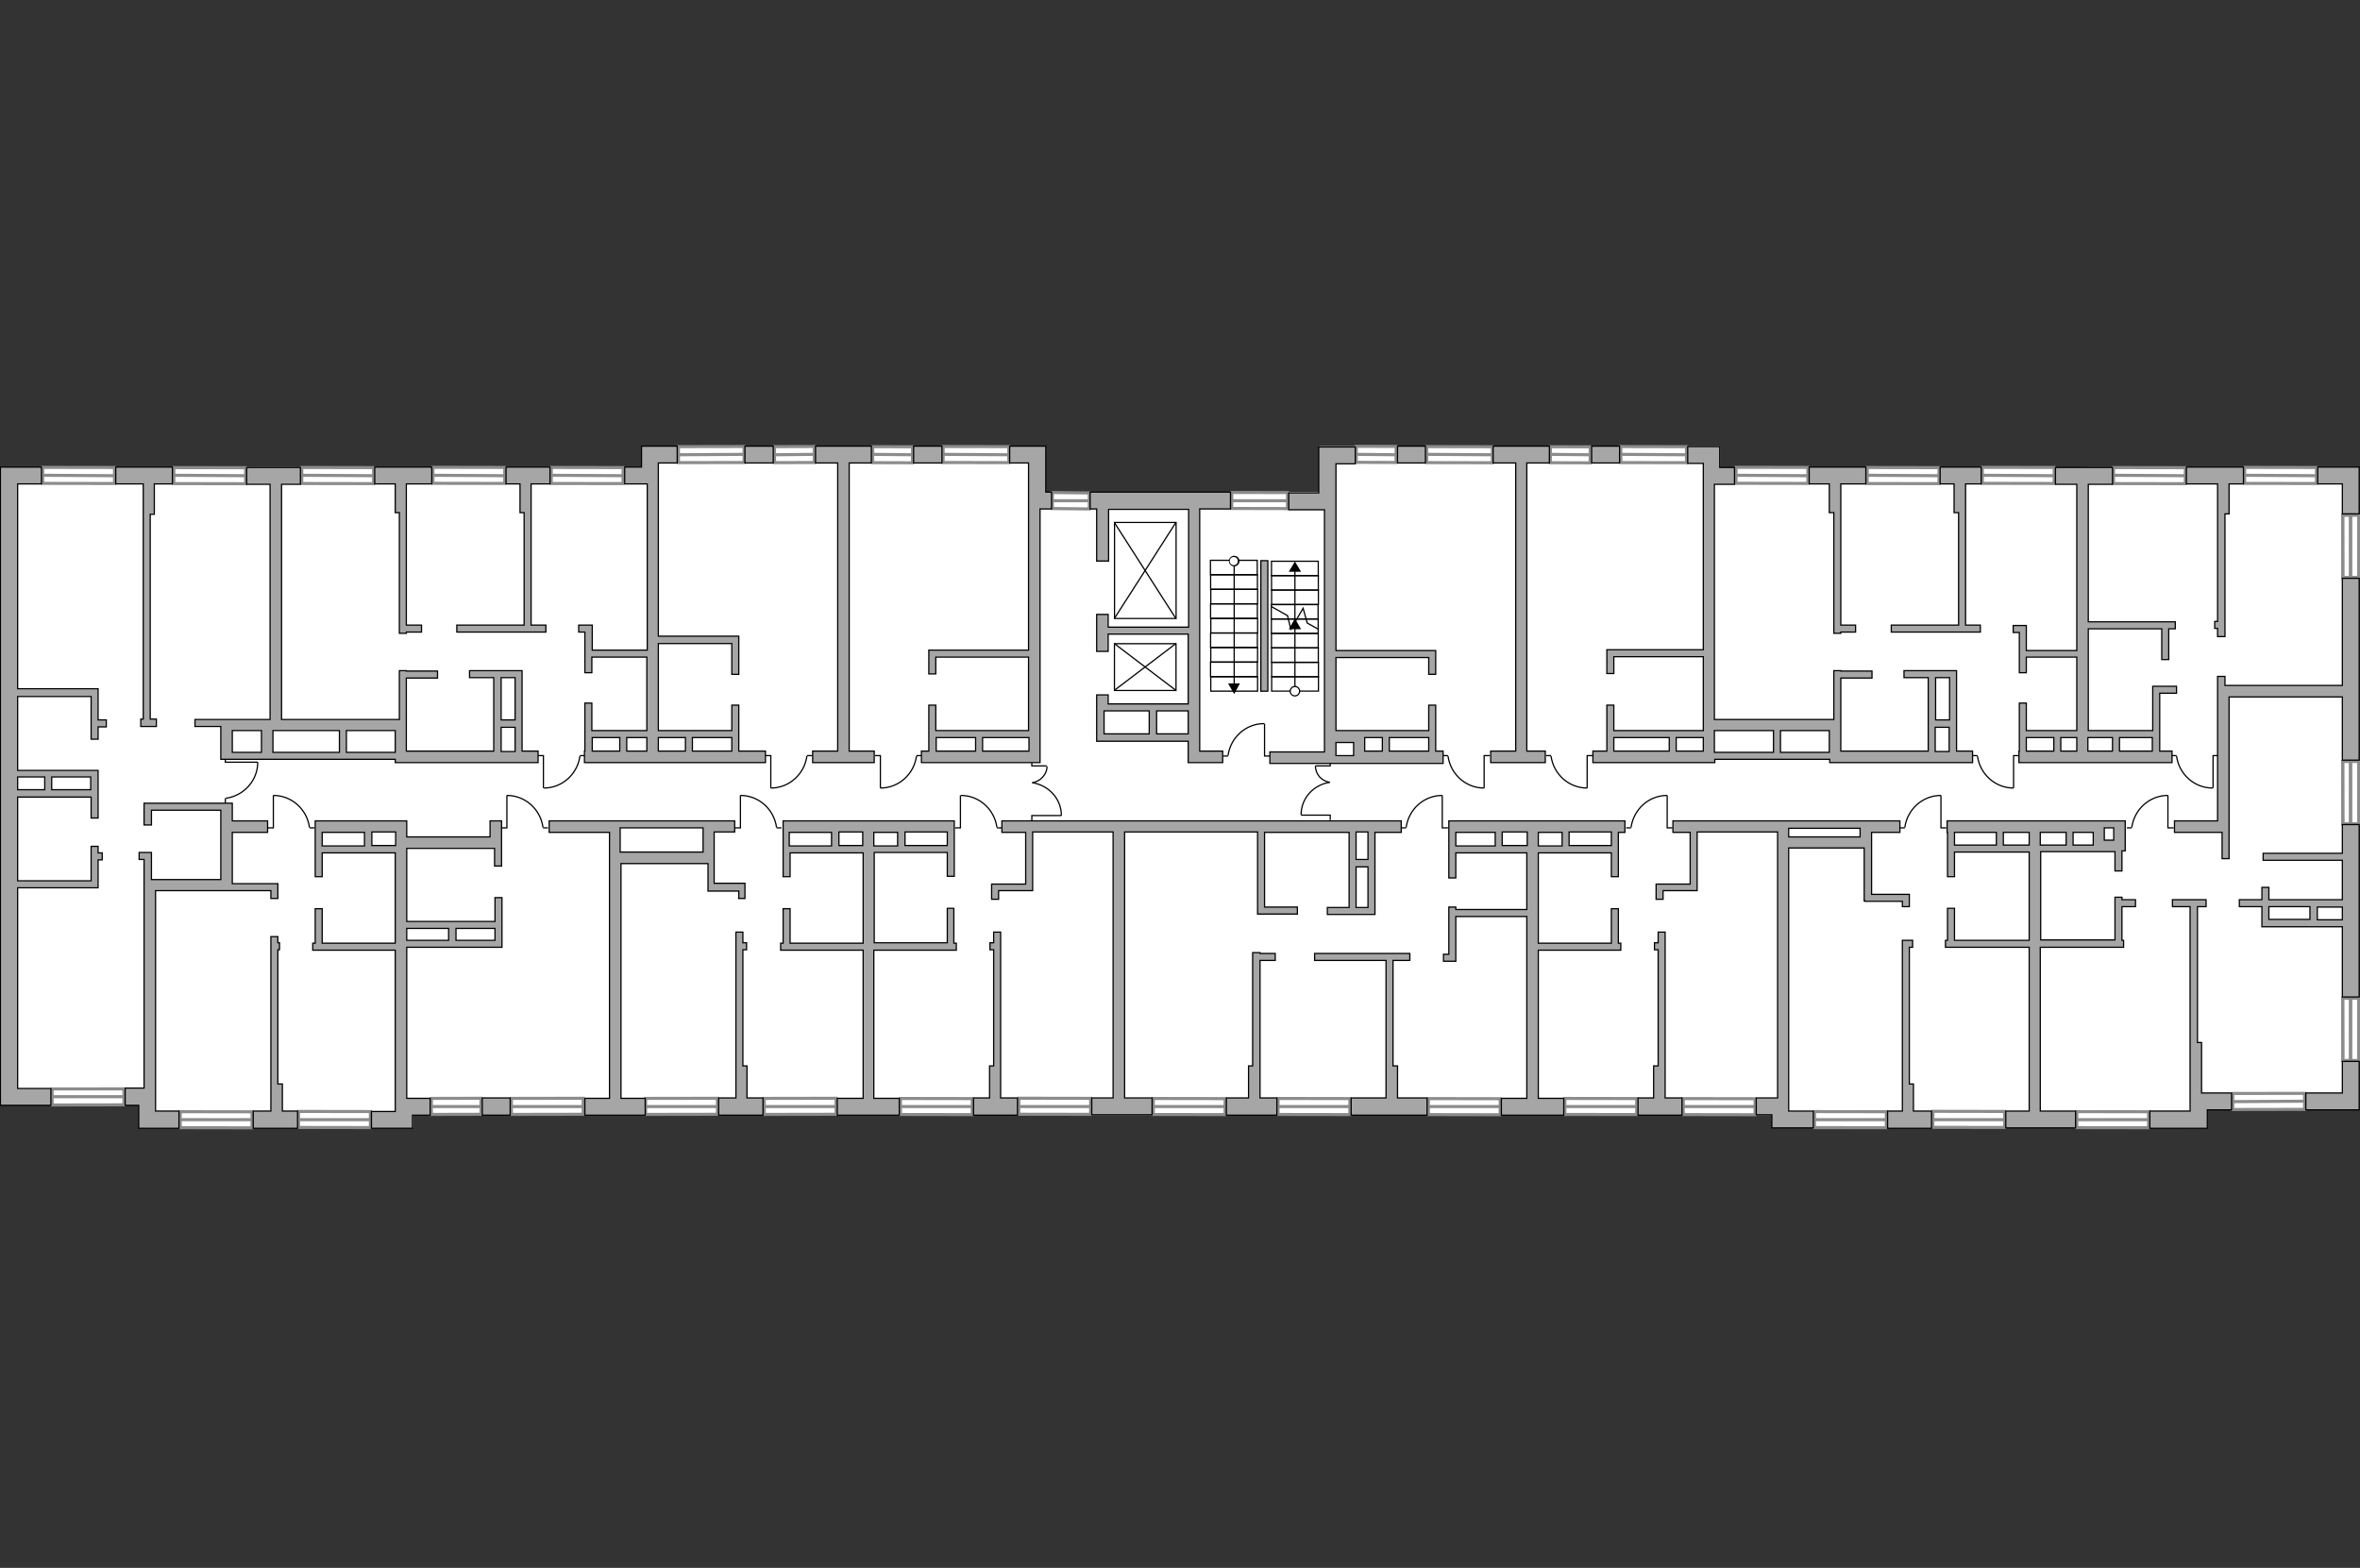 <?xml version="1.0" encoding="utf-8"?>
<!-- Generator: Adobe Illustrator 27.0.0, SVG Export Plug-In . SVG Version: 6.00 Build 0)  -->
<svg version="1.1" xmlns="http://www.w3.org/2000/svg" xmlns:xlink="http://www.w3.org/1999/xlink" x="0px" y="0px"
	 viewBox="0 0 575 382" style="enable-background:new 0 0 575 382;" xml:space="preserve">
<rect x="0" y="0" width="575" height="382" fill="#333333" stroke="none"/>
<style type="text/css">
	.st0{fill:#FFFFFF;}
	.st1{fill:none;stroke:#8C8C8C;stroke-width:0.75;stroke-miterlimit:22.926;}
	.st2{fill:none;stroke:#000000;stroke-width:0.3;stroke-miterlimit:22.926;}
	.st3{fill:#A6A6A6;stroke:#000000;stroke-width:0.3;stroke-miterlimit:22.926;}
</style>
<g id="bg_00000026843940425227651190000010421260362473657240_">
	<polygon id="bg" class="st0" points="156.2,108.7 156.2,113.8 0.1,113.8 0.1,269.3 33.8,269.3 33.8,274.9 100.6,274.9 100.6,271.7 
		431.7,271.7 431.7,274.7 537.8,274.9 537.8,270.4 574.8,270.4 574.8,113.8 419.1,113.9 419.1,108.7 321.4,108.7 321.4,119.9 
		254.8,119.9 254.8,108.7 	"/>
</g>
<g id="windows_00000017484119507834558010000006581070785793258158_">
	<g>
		
			<rect x="354.8" y="260.8" transform="matrix(1.627980e-03 -1 1 1.627980e-03 86.637 625.938)" class="st1" width="3.9" height="17.5"/>
		<line class="st1" x1="365.6" y1="269.6" x2="348" y2="269.6"/>
	</g>
	<g>
		
			<rect x="318.2" y="260.8" transform="matrix(1.627980e-03 -1 1 1.627980e-03 50.066 589.307)" class="st1" width="3.9" height="17.5"/>
		<line class="st1" x1="328.9" y1="269.6" x2="311.4" y2="269.6"/>
	</g>
	<g>
		
			<rect x="287.8" y="260.8" transform="matrix(1.627980e-03 -1 1 1.627980e-03 19.72 558.912)" class="st1" width="3.9" height="17.5"/>
		<line class="st1" x1="298.5" y1="269.6" x2="281" y2="269.6"/>
	</g>
	<g>
		
			<rect x="416.9" y="260.8" transform="matrix(1.627980e-03 -1 1 1.627980e-03 148.635 688.036)" class="st1" width="3.9" height="17.5"/>
		<line class="st1" x1="427.7" y1="269.6" x2="410.1" y2="269.6"/>
	</g>
	<g>
		
			<rect x="388.1" y="260.8" transform="matrix(1.627980e-03 -1 1 1.627980e-03 119.845 659.199)" class="st1" width="3.9" height="17.5"/>
		<line class="st1" x1="398.8" y1="269.6" x2="381.3" y2="269.6"/>
	</g>
	<g>
		
			<rect x="255.1" y="260.8" transform="matrix(1.627980e-03 -1 1 1.627980e-03 -12.991 526.147)" class="st1" width="3.9" height="17.5"/>
		<line class="st1" x1="265.8" y1="269.6" x2="248.2" y2="269.6"/>
	</g>
	<g>
		
			<rect x="226.2" y="260.8" transform="matrix(1.627980e-03 -1 1 1.627980e-03 -41.781 497.31)" class="st1" width="3.9" height="17.5"/>
		<line class="st1" x1="236.9" y1="269.6" x2="219.4" y2="269.6"/>
	</g>
	<g>
		
			<rect x="157.3" y="267.6" transform="matrix(1 -1.627980e-03 1.627980e-03 1 -0.439 0.271)" class="st1" width="17.5" height="3.9"/>
		<line class="st1" x1="157.3" y1="269.6" x2="174.9" y2="269.6"/>
	</g>
	<g>
		
			<rect x="186.2" y="267.6" transform="matrix(1 -1.627980e-03 1.627980e-03 1 -0.439 0.318)" class="st1" width="17.5" height="3.9"/>
		<line class="st1" x1="186.2" y1="269.6" x2="203.7" y2="269.6"/>
	</g>
	<g>
		
			<rect x="105.1" y="267.6" transform="matrix(1 -2.363729e-03 2.363729e-03 1 -0.637 0.264)" class="st1" width="12.1" height="3.9"/>
		<line class="st1" x1="105.1" y1="269.6" x2="117.2" y2="269.6"/>
	</g>
	<g>
		
			<rect x="124.6" y="267.6" transform="matrix(1 -1.627980e-03 1.627980e-03 1 -0.439 0.217)" class="st1" width="17.5" height="3.9"/>
		<line class="st1" x1="124.6" y1="269.6" x2="142.1" y2="269.6"/>
	</g>
	<g>
		
			<rect x="12.7" y="265.3" transform="matrix(1 -1.627980e-03 1.627980e-03 1 -0.435 3.526648e-02)" class="st1" width="17.5" height="3.9"/>
		<line class="st1" x1="12.7" y1="267.2" x2="30.2" y2="267.2"/>
	</g>
	<g>
		
			<rect x="429.8" y="107.1" transform="matrix(1.627980e-03 -1 1 1.627980e-03 315.173 547.378)" class="st1" width="3.9" height="17.5"/>
		<line class="st1" x1="440.5" y1="115.9" x2="423" y2="115.8"/>
	</g>
	<g>
		
			<rect x="553.7" y="107.1" transform="matrix(1.627980e-03 -1 1 1.627980e-03 438.892 671.299)" class="st1" width="3.9" height="17.5"/>
		<line class="st1" x1="564.4" y1="115.9" x2="546.9" y2="115.8"/>
	</g>
	<g>
		
			<rect x="521.7" y="107.1" transform="matrix(1.627980e-03 -1 1 1.627980e-03 406.99 639.344)" class="st1" width="3.9" height="17.5"/>
		<line class="st1" x1="532.5" y1="115.9" x2="514.9" y2="115.8"/>
	</g>
	<g>
		
			<rect x="489.8" y="107.1" transform="matrix(1.627980e-03 -1 1 1.627980e-03 375.087 607.39)" class="st1" width="3.9" height="17.5"/>
		<line class="st1" x1="500.5" y1="115.9" x2="483" y2="115.8"/>
	</g>
	<g>
		
			<rect x="461.7" y="107.1" transform="matrix(1.627980e-03 -1 1 1.627980e-03 347.075 579.332)" class="st1" width="3.9" height="17.5"/>
		<line class="st1" x1="472.4" y1="115.9" x2="454.9" y2="115.8"/>
	</g>
	<g>
		
			<rect x="333.4" y="105.9" transform="matrix(2.931531e-03 -1 1 2.931531e-03 223.566 445.736)" class="st1" width="3.9" height="9.7"/>
		<line class="st1" x1="330.4" y1="110.7" x2="340.2" y2="110.8"/>
	</g>
	<g>
		
			<rect x="353.6" y="102.8" transform="matrix(1.786895e-03 -1 1 1.786895e-03 244.177 466.128)" class="st1" width="3.9" height="16"/>
		<line class="st1" x1="347.6" y1="110.7" x2="363.6" y2="110.8"/>
	</g>
	<g>
		
			<rect x="380.6" y="105.9" transform="matrix(2.931531e-03 -1 1 2.931531e-03 270.718 493.027)" class="st1" width="3.9" height="9.7"/>
		<line class="st1" x1="377.7" y1="110.7" x2="387.5" y2="110.8"/>
	</g>
	<g>
		
			<rect x="400.9" y="102.8" transform="matrix(1.786895e-03 -1 1 1.786895e-03 291.384 513.418)" class="st1" width="3.9" height="16"/>
		<line class="st1" x1="394.9" y1="110.7" x2="410.8" y2="110.8"/>
	</g>
	<g>
		
			<rect x="80.3" y="107.1" transform="matrix(1.627980e-03 -1 1 1.627980e-03 -33.71 197.926)" class="st1" width="3.9" height="17.5"/>
		<line class="st1" x1="91" y1="115.9" x2="73.5" y2="115.8"/>
	</g>
	<g>
		
			<rect x="141.1" y="107.1" transform="matrix(1.627980e-03 -1 1 1.627980e-03 26.982 258.718)" class="st1" width="3.9" height="17.5"/>
		<line class="st1" x1="151.8" y1="115.9" x2="134.3" y2="115.8"/>
	</g>
	<g>
		
			<rect x="112.3" y="107.1" transform="matrix(1.627980e-03 -1 1 1.627980e-03 -1.808 229.881)" class="st1" width="3.9" height="17.5"/>
		<line class="st1" x1="123" y1="115.9" x2="105.5" y2="115.8"/>
	</g>
	<g>
		
			<rect x="17.2" y="107.1" transform="matrix(1.627980e-03 -1 1 1.627980e-03 -96.737 134.797)" class="st1" width="3.9" height="17.5"/>
		<line class="st1" x1="27.9" y1="115.9" x2="10.4" y2="115.8"/>
	</g>
	<g>
		
			<rect x="49.1" y="107.1" transform="matrix(1.627980e-03 -1 1 1.627980e-03 -64.835 166.751)" class="st1" width="3.9" height="17.5"/>
		<line class="st1" x1="59.9" y1="115.9" x2="42.3" y2="115.8"/>
	</g>
	<g>
		
			<rect x="512.8" y="264" transform="matrix(1.627980e-03 -1 1 1.627980e-03 241.16 787.109)" class="st1" width="3.9" height="17.5"/>
		<line class="st1" x1="523.5" y1="272.8" x2="506" y2="272.8"/>
	</g>
	<g>
		
			<rect x="477.8" y="264" transform="matrix(1.627980e-03 -1 1 1.627980e-03 206.145 752.037)" class="st1" width="3.9" height="17.5"/>
		<line class="st1" x1="488.5" y1="272.8" x2="470.9" y2="272.8"/>
	</g>
	<g>
		
			<rect x="448.9" y="264" transform="matrix(1.627980e-03 -1 1 1.627980e-03 177.355 723.2)" class="st1" width="3.9" height="17.5"/>
		<line class="st1" x1="459.6" y1="272.8" x2="442.1" y2="272.8"/>
	</g>
	<g>
		
			<rect x="79.6" y="264" transform="matrix(1.627980e-03 -1 1 1.627980e-03 -191.384 353.86)" class="st1" width="3.9" height="17.5"/>
		<line class="st1" x1="90.3" y1="272.8" x2="72.8" y2="272.8"/>
	</g>
	<g>
		
			<rect x="50.7" y="264" transform="matrix(1.627980e-03 -1 1 1.627980e-03 -220.174 325.023)" class="st1" width="3.9" height="17.5"/>
		<line class="st1" x1="61.5" y1="272.8" x2="43.9" y2="272.8"/>
	</g>
	<g>
		
			<rect x="215.5" y="105.9" transform="matrix(2.931531e-03 -1 1 2.931531e-03 106.087 327.912)" class="st1" width="3.9" height="9.7"/>
		<line class="st1" x1="212.6" y1="110.7" x2="222.3" y2="110.8"/>
	</g>
	<g>
		
			<rect x="235.8" y="102.8" transform="matrix(1.786895e-03 -1 1 1.786895e-03 126.563 348.303)" class="st1" width="3.9" height="16"/>
		<line class="st1" x1="229.8" y1="110.7" x2="245.7" y2="110.8"/>
	</g>
	<g>
		
			<rect x="544" y="266.4" transform="matrix(1 -1.627980e-03 1.627980e-03 1 -0.436 0.9)" class="st1" width="17.5" height="3.9"/>
		<line class="st1" x1="544" y1="268.4" x2="561.5" y2="268.3"/>
	</g>
	<g>
		
			<rect x="570.8" y="125.5" transform="matrix(1 -1.878583e-03 1.878583e-03 1 -0.249 1.076)" class="st1" width="3.9" height="15.2"/>
		<line class="st1" x1="572.7" y1="140.7" x2="572.7" y2="125.5"/>
	</g>
	<g>
		
			<rect x="570.8" y="125.5" transform="matrix(1 -1.878583e-03 1.878583e-03 1 -0.249 1.076)" class="st1" width="3.9" height="15.2"/>
		<line class="st1" x1="572.7" y1="140.7" x2="572.7" y2="125.5"/>
	</g>
	<g>
		
			<rect x="570.8" y="185.5" transform="matrix(1 -1.878583e-03 1.878583e-03 1 -0.362 1.076)" class="st1" width="3.9" height="15.2"/>
		<line class="st1" x1="572.7" y1="200.7" x2="572.7" y2="185.5"/>
	</g>
	<g>
		
			<rect x="570.8" y="185.5" transform="matrix(1 -1.878583e-03 1.878583e-03 1 -0.362 1.076)" class="st1" width="3.9" height="15.2"/>
		<line class="st1" x1="572.7" y1="200.7" x2="572.7" y2="185.5"/>
	</g>
	<g>
		
			<rect x="570.8" y="243.2" transform="matrix(1 -1.878583e-03 1.878583e-03 1 -0.47 1.076)" class="st1" width="3.9" height="15.2"/>
		<line class="st1" x1="572.7" y1="258.4" x2="572.7" y2="243.2"/>
	</g>
	<g>
		
			<rect x="570.8" y="243.2" transform="matrix(1 -1.878583e-03 1.878583e-03 1 -0.47 1.076)" class="st1" width="3.9" height="15.2"/>
		<line class="st1" x1="572.7" y1="258.4" x2="572.7" y2="243.2"/>
	</g>
	<g>
		
			<rect x="188.7" y="108.8" transform="matrix(1 -2.931531e-03 2.931531e-03 1 -0.324 0.568)" class="st1" width="9.7" height="3.9"/>
		<line class="st1" x1="198.4" y1="110.7" x2="188.7" y2="110.8"/>
	</g>
	<g>
		
			<rect x="165.3" y="108.8" transform="matrix(1 -1.786894e-03 1.786894e-03 1 -0.198 0.31)" class="st1" width="16" height="3.9"/>
		<line class="st1" x1="181.2" y1="110.7" x2="165.3" y2="110.8"/>
	</g>
	<g>
		<polygon class="st1" points="265.4,124 256.4,123.9 256.4,120 265.4,120.1 		"/>
		<line class="st1" x1="256.4" y1="122" x2="265.4" y2="122"/>
	</g>
	<g>
		
			<rect x="305" y="115.2" transform="matrix(2.093415e-03 -1 1 2.093415e-03 184.26 428.642)" class="st1" width="3.9" height="13.6"/>
		<line class="st1" x1="300.1" y1="122" x2="313.7" y2="122"/>
	</g>
</g>
<g id="plan">
	<g>
		<polyline class="st2" points="528.2,193.8 528.2,201.7 529.6,201.7 		"/>
		<line class="st2" x1="518.2" y1="201.7" x2="519.4" y2="201.7"/>
		<path class="st2" d="M519.4,201.6c0.6-4.4,4.3-7.8,8.8-7.8"/>
	</g>
	<g>
		<polyline class="st2" points="472.9,193.8 472.9,201.7 474.2,201.7 		"/>
		<line class="st2" x1="462.9" y1="201.7" x2="464.1" y2="201.7"/>
		<path class="st2" d="M464.1,201.6c0.6-4.4,4.3-7.8,8.8-7.8"/>
	</g>
	<g>
		<polyline class="st2" points="123.5,193.8 123.5,201.7 122.1,201.7 		"/>
		<line class="st2" x1="133.5" y1="201.7" x2="132.3" y2="201.7"/>
		<path class="st2" d="M132.3,201.6c-0.6-4.4-4.3-7.8-8.8-7.8"/>
	</g>
	<g>
		<polyline class="st2" points="406.2,193.8 406.2,201.7 407.5,201.7 		"/>
		<line class="st2" x1="396.2" y1="201.7" x2="397.4" y2="201.7"/>
		<path class="st2" d="M397.4,201.6c0.6-4.4,4.3-7.8,8.8-7.8"/>
	</g>
	<g>
		<polyline class="st2" points="351.4,193.8 351.4,201.7 352.8,201.7 		"/>
		<line class="st2" x1="341.4" y1="201.7" x2="342.6" y2="201.7"/>
		<path class="st2" d="M342.6,201.6c0.6-4.4,4.3-7.8,8.8-7.8"/>
	</g>
	<g>
		<polyline class="st2" points="234,193.8 234,201.7 232.7,201.7 		"/>
		<line class="st2" x1="244.1" y1="201.7" x2="242.9" y2="201.7"/>
		<path class="st2" d="M242.9,201.6c-0.6-4.4-4.3-7.8-8.8-7.8"/>
	</g>
	<g>
		<polyline class="st2" points="180.4,193.8 180.4,201.7 179,201.7 		"/>
		<line class="st2" x1="190.4" y1="201.7" x2="189.2" y2="201.7"/>
		<path class="st2" d="M189.2,201.6c-0.6-4.4-4.3-7.8-8.8-7.8"/>
	</g>
	<g>
		<polyline class="st2" points="66.6,193.8 66.6,201.7 65.2,201.7 		"/>
		<line class="st2" x1="76.6" y1="201.7" x2="75.4" y2="201.7"/>
		<path class="st2" d="M75.4,201.6c-0.6-4.4-4.3-7.8-8.8-7.8"/>
	</g>
	<g>
		<polyline class="st2" points="539.2,192 539.2,184.1 540.5,184.1 		"/>
		<line class="st2" x1="529.1" y1="184.1" x2="530.3" y2="184.1"/>
		<path class="st2" d="M530.3,184.2c0.6,4.4,4.3,7.8,8.8,7.8"/>
	</g>
	<g>
		<polyline class="st2" points="490.6,192 490.6,184.1 491.9,184.1 		"/>
		<line class="st2" x1="480.6" y1="184.1" x2="481.8" y2="184.1"/>
		<path class="st2" d="M481.8,184.2c0.6,4.4,4.3,7.8,8.8,7.8"/>
	</g>
	<g>
		<polyline class="st2" points="361.6,192 361.6,184.1 363,184.1 		"/>
		<line class="st2" x1="351.6" y1="184.1" x2="352.8" y2="184.1"/>
		<path class="st2" d="M352.8,184.2c0.6,4.4,4.3,7.8,8.8,7.8"/>
	</g>
	<g>
		<polyline class="st2" points="386.7,192 386.7,184.1 388.1,184.1 		"/>
		<line class="st2" x1="376.7" y1="184.1" x2="377.9" y2="184.1"/>
		<path class="st2" d="M377.9,184.2c0.6,4.4,4.3,7.8,8.8,7.8"/>
	</g>
	<g>
		<polyline class="st2" points="132.4,192 132.4,184.1 131.1,184.1 		"/>
		<line class="st2" x1="142.5" y1="184.1" x2="141.3" y2="184.1"/>
		<path class="st2" d="M141.3,184.2c-0.6,4.4-4.3,7.8-8.8,7.8"/>
	</g>
	<g>
		<polyline class="st2" points="62.8,185.7 54.9,185.7 54.9,184.4 		"/>
		<line class="st2" x1="54.9" y1="195.7" x2="54.9" y2="194.5"/>
		<path class="st2" d="M55,194.5c4.4-0.6,7.8-4.3,7.8-8.8"/>
	</g>
	<g>
		<polyline class="st2" points="308.1,176.3 308.1,184.2 309.4,184.2 		"/>
		<line class="st2" x1="298" y1="184.2" x2="299.2" y2="184.2"/>
		<path class="st2" d="M299.2,184.1c0.6-4.4,4.3-7.8,8.8-7.8"/>
	</g>
	<g>
		<polyline class="st2" points="214.5,192 214.5,184.1 213.2,184.1 		"/>
		<line class="st2" x1="224.5" y1="184.1" x2="223.3" y2="184.1"/>
		<path class="st2" d="M223.3,184.2c-0.6,4.4-4.3,7.8-8.8,7.8"/>
	</g>
	<g>
		<polyline class="st2" points="187.8,192 187.8,184.1 186.5,184.1 		"/>
		<line class="st2" x1="197.9" y1="184.1" x2="196.6" y2="184.1"/>
		<path class="st2" d="M196.6,184.2c-0.6,4.4-4.3,7.8-8.8,7.8"/>
	</g>
	<g>
		
			<rect x="273.3" y="155" transform="matrix(2.107779e-10 -1 1 2.107779e-10 116.528 441.528)" class="st2" width="11.4" height="15"/>
		<line class="st2" x1="271.5" y1="168.2" x2="286.5" y2="156.8"/>
		<line class="st2" x1="271.5" y1="156.8" x2="286.5" y2="168.2"/>
	</g>
	<g>
		
			<rect x="267.3" y="131.5" transform="matrix(-3.058017e-11 1 -1 -3.058017e-11 418.048 -140.009)" class="st2" width="23.4" height="15"/>
		<line class="st2" x1="271.5" y1="127.3" x2="286.5" y2="150.7"/>
		<line class="st2" x1="271.5" y1="150.7" x2="286.5" y2="127.3"/>
	</g>
	<g>
		
			<rect x="313.7" y="136.3" transform="matrix(-1.857005e-10 1 -1 -1.857005e-10 457.501 -173.446)" class="st2" width="3.5" height="11.4"/>
		
			<rect x="313.7" y="132.8" transform="matrix(-1.857005e-10 1 -1 -1.857005e-10 453.986 -176.961)" class="st2" width="3.5" height="11.4"/>
		
			<rect x="313.7" y="139.8" transform="matrix(-1.820759e-10 1 -1 -1.820759e-10 461.018 -169.929)" class="st2" width="3.5" height="11.4"/>
		
			<rect x="313.7" y="143.4" transform="matrix(-1.856970e-10 1 -1 -1.856970e-10 464.55 -166.397)" class="st2" width="3.5" height="11.4"/>
		
			<rect x="313.7" y="146.9" transform="matrix(-1.810411e-10 1 -1 -1.810411e-10 468.067 -162.88)" class="st2" width="3.5" height="11.4"/>
		
			<rect x="313.7" y="150.4" transform="matrix(-1.820803e-10 1 -1 -1.820803e-10 471.583 -159.364)" class="st2" width="3.5" height="11.4"/>
		
			<rect x="313.7" y="153.9" transform="matrix(-1.831106e-10 1 -1 -1.831106e-10 475.1 -155.847)" class="st2" width="3.5" height="11.4"/>
		
			<rect x="313.7" y="157.4" transform="matrix(-1.836275e-10 1 -1 -1.836275e-10 478.632 -152.315)" class="st2" width="3.5" height="11.4"/>
		
			<rect x="313.7" y="160.9" transform="matrix(-1.825928e-10 1 -1 -1.825928e-10 482.133 -148.814)" class="st2" width="3.5" height="11.4"/>
		<g>
			<g>
				<line class="st2" x1="315.5" y1="168.4" x2="315.5" y2="152.9"/>
				<g>
					<g>
						<circle class="st0" cx="315.5" cy="168.4" r="1.1"/>
						<path d="M316.8,168.4c0-0.7-0.6-1.3-1.3-1.3s-1.3,0.6-1.3,1.3c0,0.7,0.6,1.3,1.3,1.3S316.8,169.1,316.8,168.4
							C316.8,167.7,316.8,169.1,316.8,168.4z M314.5,168.4c0-0.5,0.4-1,1-1c0.5,0,1,0.4,1,1c0,0.5-0.4,1-1,1
							C314.9,169.4,314.5,169,314.5,168.4C314.5,167.9,314.5,169,314.5,168.4z"/>
					</g>
				</g>
				<g>
					<polygon points="317,153.3 315.5,150.7 314,153.3 					"/>
				</g>
			</g>
		</g>
		<g>
			<g>
				<line class="st2" x1="315.5" y1="151.6" x2="315.5" y2="138.9"/>
				<g>
					<polygon points="317,139.3 315.5,136.8 314,139.3 					"/>
				</g>
			</g>
		</g>
		<polyline class="st2" points="309.8,147.8 313.7,150 314.5,153.3 317.5,148.2 318.5,151.8 321.2,153.3 		"/>
	</g>
	<g>
		
			<rect x="298.9" y="136.1" transform="matrix(-4.948664e-07 1 -1 -4.948664e-07 442.463 -158.845)" class="st2" width="3.5" height="11.4"/>
		
			<rect x="298.9" y="132.6" transform="matrix(-4.948659e-07 1 -1 -4.948659e-07 438.92 -162.388)" class="st2" width="3.5" height="11.4"/>
		
			<rect x="298.9" y="139.6" transform="matrix(-4.948659e-07 1 -1 -4.948659e-07 446.007 -155.301)" class="st2" width="3.5" height="11.4"/>
		
			<rect x="298.9" y="143.2" transform="matrix(-4.948683e-07 1 -1 -4.948683e-07 449.55 -151.758)" class="st2" width="3.5" height="11.4"/>
		
			<rect x="298.9" y="146.7" transform="matrix(-4.948673e-07 1 -1 -4.948673e-07 453.11 -148.198)" class="st2" width="3.5" height="11.4"/>
		
			<rect x="298.9" y="150.3" transform="matrix(-4.948673e-07 1 -1 -4.948673e-07 456.654 -144.655)" class="st2" width="3.5" height="11.4"/>
		
			<rect x="298.9" y="153.8" transform="matrix(-4.948669e-07 1 -1 -4.948669e-07 460.197 -141.111)" class="st2" width="3.5" height="11.4"/>
		
			<rect x="298.9" y="157.4" transform="matrix(-4.948668e-07 1 -1 -4.948668e-07 463.74 -137.567)" class="st2" width="3.5" height="11.4"/>
		
			<rect x="298.9" y="160.9" transform="matrix(-4.948668e-07 1 -1 -4.948668e-07 467.3 -134.008)" class="st2" width="3.5" height="11.4"/>
		<g>
			<g>
				<line class="st2" x1="300.7" y1="136.7" x2="300.7" y2="166.9"/>
				<g>
					<g>
						<path class="st0" d="M299.5,136.7c0-0.6,0.5-1.1,1.1-1.1c0.6,0,1.1,0.5,1.1,1.1c0,0.6-0.5,1.1-1.1,1.1
							C300,137.9,299.5,137.3,299.5,136.7z"/>
						<path d="M299.4,136.7c0,0.7,0.6,1.3,1.3,1.3c0.7,0,1.3-0.6,1.3-1.3c0-0.7-0.6-1.3-1.3-1.3S299.4,136,299.4,136.7
							C299.4,137.4,299.4,136,299.4,136.7z M301.6,136.7c0,0.5-0.4,1-1,1c-0.5,0-1-0.4-1-1c0-0.5,0.4-1,1-1
							C301.2,135.7,301.6,136.2,301.6,136.7C301.6,137.3,301.6,136.2,301.6,136.7z"/>
					</g>
				</g>
				<g>
					<polygon points="299.2,166.5 300.7,169.1 302.1,166.5 					"/>
				</g>
			</g>
		</g>
	</g>
	<g>
		<g>
			<polyline class="st2" points="317,198.6 324.1,198.6 324.1,199.8 			"/>
			<path class="st2" d="M324,190.6c-4,0.6-7,3.9-7,7.9"/>
		</g>
		<g>
			<polyline class="st2" points="320.5,186.6 324.1,186.6 324.1,185.8 			"/>
			<path class="st2" d="M324,190.6c-2-0.3-3.5-1.9-3.5-4"/>
		</g>
	</g>
	<g>
		<g>
			<polyline class="st2" points="258.6,198.7 251.4,198.7 251.4,199.9 			"/>
			<path class="st2" d="M251.5,190.7c4,0.6,7.1,3.9,7.1,8"/>
		</g>
		<g>
			<polyline class="st2" points="255,186.6 251.4,186.6 251.4,185.8 			"/>
			<path class="st2" d="M251.5,190.7c2-0.3,3.6-2,3.6-4"/>
		</g>
	</g>
	<g>
		<path class="st3" d="M517,218.6h-1.7v10.4h-18.1v-21.5h18.1v4.7h1.7v-4.9h0.8v-2.8V200H517v0h-0.3h-1.4h-3.5h-1.3h-13.4h-1.6h-1.1
			h-18.2h-1.7h-0.1v2.8h0.1v10.8h1.7v-6h18.2v21.5h-18.2v-7.8h-1.7v7.8H474v1.7h20.4v39.9h-5.7v4.1h8.4v0h8.6v-4.1h-8.6v-39.9h20.3
			v-1.7H517v-8.2h3.3v-1.7H517V218.6z M515,204.7h-2.3v-3h2.3V204.7z M510,205.9h-4.9v-3.1h4.9V205.9z M503.4,202.8v3.1h-6.3v-3.1
			H503.4z M476.2,202.8h10.2v3.1h-10.2V202.8z M488.1,205.9v-3.1h6.3v3.1H488.1z"/>
		<polygon class="st3" points="340.5,259.7 339.4,259.7 339.4,234 343.5,234 343.5,232.3 320.3,232.3 320.3,234 337.7,234 
			337.7,259.7 337.7,262.4 337.7,267.5 334.9,267.5 334.9,267.5 329.2,267.5 329.2,271.7 337.1,271.7 337.1,271.7 347.7,271.7 
			347.7,267.5 340.5,267.5 		"/>
		<polygon class="st3" points="307,262.4 307,259.7 307,234 310.7,234 310.7,232.3 307,232.3 307,232.1 305.2,232.1 305.2,259.7 
			304.2,259.7 304.2,267.5 303.7,267.5 303.7,267.5 298.8,267.5 298.8,271.7 304.5,271.7 304.5,271.7 311.1,271.7 311.1,267.5 
			307,267.5 		"/>
		<path class="st3" d="M392.6,200h-17.8h-1.2H353v2.8h0v11.1h1.7v-6.1h17.3v13.8h-17.3v-0.6H353v11.5h-1.3v1.7h3v-0.9v-0.9v-9.1
			h17.3v44.3h-6.2v4.1h6.2h1.7h1.1v0h6.2v-4.1h-6.2v-36.1h20.1v-1.7h-0.6v-8.4h-1.7v8.4h-17.8v-22h17.8v5.8h1.7v-10.8h1.6V200h-1.6
			H392.6z M354.7,202.8h9.6v3.3h-9.6V202.8z M366,206v-3.3h6.1v3.3H366z M374.8,202.8h5.8v3.3h-5.8V202.8z M392.6,206h-10.3v-3.3
			h10.3V206z"/>
		<polygon class="st3" points="405.7,262.4 405.7,259.7 405.7,227.1 404,227.1 404,229.7 403.1,229.7 403.1,231.4 404,231.4 
			404,259.7 402.9,259.7 402.9,267.5 402.5,267.5 402.5,267.5 399.1,267.5 399.1,271.7 404.8,271.7 404.8,271.7 409.8,271.7 
			409.8,267.5 405.7,267.5 		"/>
		<path class="st3" d="M232.5,221.3h-1.7v8.4h-17.8v-22h17.8v5.8h1.7v-10.8h0V200h0h-1.7h-17.8h-2.7h-17.8h-1.7h0v2.8h0v10.8h1.7
			v-5.8h17.8v22h-17.8v-8.4h-1.7v8.4h-0.6v1.7h20.1v36.1H204v4.1h6.2h2.7h6.2v-4.1h-6.2v-36.1H233v-1.7h-0.6V221.3z M212.9,202.8
			h5.8v3.3h-5.8V202.8z M230.8,206h-10.3v-3.3h10.3V206z M192.3,202.8h10.3v3.3h-10.3V202.8z M204.4,206v-3.3h5.8v3.3H204.4z"/>
		<polygon class="st3" points="243.8,262.4 243.8,259.7 243.8,227.1 242.1,227.1 242.1,229.7 241.2,229.7 241.2,231.4 242.1,231.4 
			242.1,259.7 241.1,259.7 241.1,267.5 240.6,267.5 240.6,267.5 237.2,267.5 237.2,271.7 242.9,271.7 242.9,271.7 247.9,271.7 
			247.9,267.5 243.8,267.5 		"/>
		<polygon class="st3" points="182.5,267.5 182,267.5 182,259.7 181,259.7 181,231.4 181.9,231.4 181.9,229.7 181,229.7 181,227.1 
			179.3,227.1 179.3,259.7 179.3,262.4 179.3,267.5 175.1,267.5 175.1,271.7 180.2,271.7 180.2,271.7 185.9,271.7 185.9,267.5 
			182.5,267.5 		"/>
		<polygon class="st3" points="122.6,267.5 117.5,267.5 117.5,271.7 118.6,271.7 118.6,271.7 124.3,271.7 124.3,267.5 122.6,267.5 
					"/>
		<path class="st3" d="M179.8,218.9h1.7V217v-0.3v-1.5H174v-4.9v-2.9v-4.7h5V200h-2.5H174h-2.8h-20.2H151h-2.6h-0.4h-14.2v2.8h14.7
			v4.9v2.8v57.1h-6v4.1h6v0h8.7v-4.1h-5.9v-57.2h20.2h1v6.7h1.3h0.4h5.8V218.9z M151.1,207.6v-5.9h20.2v1v4.9H151.1z"/>
		<polygon class="st3" points="445.7,124.9 446.8,124.9 446.8,154.3 448.5,154.3 448.5,154 452.1,154 452.1,152.3 448.5,152.3 
			448.5,124.9 448.5,122.2 448.5,117.9 454.6,117.9 454.6,113.8 446.2,113.8 446.2,113.8 440.8,113.8 440.8,117.9 445.7,117.9 		"/>
		<polygon class="st3" points="345.6,112.8 347.3,112.8 347.3,108.7 341.6,108.7 341.6,108.7 340.5,108.7 340.5,112.8 345.6,112.8 
					"/>
		<path class="st3" d="M349.8,171.8h-1.7v6.2h-22.6v-17.8h22.6v4.1h1.7v-4.1v-1.7h-1.7h-22.6v-34.3h0v-11.2h4.7v-4.1h-4.7h-3.6h-0.6
			v11.2H320v0H314v4.1h7.3h1.4v59h-13.3v2.8h15.6v0h0.4h4.3v0h21.9V183h-1.8V171.8z M348.1,183h-9.6v-3.3h9.6V183z M332.5,180.9
			v-1.2h4.3v3.3h-4.3V180.9z M325.5,180.9h4.3v3.2h-4.3V180.9z"/>
		<polygon class="st3" points="482.5,152.3 478.9,152.3 478.9,124.9 478.9,122.2 478.9,117.9 479.6,117.9 479.6,117.9 482.7,117.9 
			482.7,113.8 475,113.8 475,113.8 472.7,113.8 472.7,117.9 476.1,117.9 476.1,124.9 477.2,124.9 477.2,152.3 460.8,152.3 
			460.8,154 482.5,154 		"/>
		<path class="st3" d="M492,163.9h1.7v-3.8H506V178h-12.3v-6.7H492V183h-0.1v2.8h0.1h1.7H506h2.8h20.4V183h-3v-14.1h4.1v-1.7h-4.1
			h-1.6h-0.1V178h-15.7v-24.8h17.9v7.5h1.7v-7.5h1.6v-1.7h-21.2v-33.5v0h5.9v-4.1h-5.9H507h-1v0h-5.2v4.1h5.2v40.5h-12.3v-6.1h-0.2
			H492h-1.5v1.7h1.5V163.9z M493.7,179.7h6.7v3.3h-6.7V179.7z M502.1,183v-3.3h3.9v3.3H502.1z M524.4,183h-8v-3.3h8V183z
			 M514.7,179.7v3.3h-6v-3.3H514.7z"/>
		<polygon class="st3" points="369.3,185.8 372,185.8 376.5,185.8 376.5,183 372,183 372,112.8 377.5,112.8 377.5,108.7 
			369.2,108.7 369.2,108.7 363.8,108.7 363.8,112.8 369.3,112.8 369.3,183 369.2,183 363.2,183 363.2,185.8 369.2,185.8 		"/>
		<polygon class="st3" points="392.9,112.8 394.6,112.8 394.6,108.7 388.9,108.7 388.9,108.7 387.8,108.7 387.8,112.8 392.9,112.8 
					"/>
		<path class="st3" d="M415,117.8L415,117.8l0,40.5h-21.8v0h-1.7v0v1.7v4.1h1.7v-4.1H415V178h-21.8v-6.2h-1.7V183h-3.4v2.8h29.7v0
			V185h28v0.8h34.8V183h-3.9v-19.6h-0.3H475h-11.1v1.7h5.9V183h-21.3v-5.1v-2.5v-10.2h7.6v-1.7h-7.6v-0.1h-1.7v11.9h-29.1v-57.3h4.9
			v-4.1h-3.6v-5.1H415v0h-3.8v4.1h3.8V117.8z M415,183h-6.6v-3.3h6.6V183z M393.2,179.7h13.5v3.3h-13.5V179.7z M475,165.1v10.3h-3.4
			v-10.3H475z M471.5,177.2h3.4v5.9h-3.4V177.2z M445.7,183.3h-11.9V178h11.9v5V183.3z M432.1,178v5.3h-14.4V183v-5H432.1z"/>
		<path class="st3" d="M23.9,167.8h-1.7v0H4.3v-49.9h5.8v-4.1H4.3v0H0.1v151.4v2.9v1.2h12.3v-4.1H4.3v-48.9h19.6v-0.8v-0.9v-5.1h1
			v-1.7h-1v-1.6h-1.7v8.4H4.3v-20.4h17.9v5.1h1.7v-9.9v-1.7v0h-1.7v0H4.3v-18h17.9v10.4h1.7v-3h2v-1.7h-2V167.8z M22.1,192.4h-9.5
			v-3.1h9.5V192.4z M10.9,189.3v3.1H4.3v-3.1H10.9z"/>
		<polygon class="st3" points="34.9,125.3 34.9,125.3 34.9,175.2 34.3,175.2 34.3,177 38.1,177 38.1,175.2 36.6,175.2 36.6,125.3 
			37.6,125.3 37.6,117.9 42,117.9 42,113.8 33.6,113.8 33.6,113.8 28.2,113.8 28.2,117.9 34.9,117.9 		"/>
		<path class="st3" d="M99.1,230.8h21.5v0h1.7v-12.1h-1.7v5.8H99.1v-17.8h20.4h1v4.3h1.7v-4.3v-2.8V200h-2.8v3.9H99.1v-1.1v-1.4V200
			H78.5h-1.7h0v2.8h0v10.8h1.7v-5.8h17.8v22H78.5v-8.4h-1.7v8.4h-0.6v1.7h20.1v36.1h0v3.2h-5.8v4.1h5.8h3.4h0.8v-3.2h4.3v-4.1h-5.7
			V230.8z M120.6,229.1h-9.5v-2.9h9.5V229.1z M109.3,226.2v2.9H99.1v-2.9H109.3z M78.5,202.8h10.3v3.3H78.5V202.8z M90.6,206v-3.3
			h5.8v3.3H90.6z"/>
		<polygon class="st3" points="66,218.9 67.7,218.9 67.7,217 67.7,216.8 67.7,215.3 56.6,215.3 56.6,202.8 65.2,202.8 65.2,200 
			56.6,200 56.6,197.4 56.6,195.7 53.8,195.7 36.9,195.7 36.2,195.7 35.1,195.7 35.1,201 36.9,201 36.9,197.4 53.8,197.4 
			53.8,214.3 37.9,214.3 36.9,214.3 36.9,209.4 36.9,208 36.9,207.7 33.9,207.7 33.9,209.4 35.1,209.4 35.1,214.3 35.1,217.3 
			35.1,265.1 30.5,265.1 30.5,269.3 33.8,269.3 33.8,270.7 33.8,274.7 33.8,274.9 43.6,274.9 43.6,270.7 37.9,270.7 37.9,269.3 
			37.9,268.8 37.9,268.3 37.9,265.1 37.9,217 53.8,217 54.6,217 55.9,217 56.6,217 66,217 		"/>
		<polygon class="st3" points="68.8,264.1 67.7,264.1 67.7,231.4 68.1,231.4 68.1,229.7 67.7,229.7 67.7,228.2 66,228.2 66,264.1 
			66,266.8 66,270.7 62.6,270.7 62.6,270.7 61.7,270.7 61.7,274.9 70.9,274.9 70.9,274.9 72.5,274.9 72.5,270.7 68.8,270.7 		"/>
		<polygon class="st3" points="129.4,124.9 129.4,122.2 129.4,117.9 130.1,117.9 130.1,117.9 134,117.9 134,113.8 125.5,113.8 
			125.5,113.8 123.3,113.8 123.3,117.9 126.7,117.9 126.7,124.9 127.7,124.9 127.7,152.3 111.3,152.3 111.3,154 133,154 133,152.3 
			129.4,152.3 		"/>
		<polygon class="st3" points="96.3,124.9 97.3,124.9 97.3,154.3 99,154.3 99,154 102.7,154 102.7,152.3 99,152.3 99,124.9 
			99,122.2 99,117.9 105.2,117.9 105.2,113.8 96.7,113.8 96.7,113.8 91.3,113.8 91.3,117.9 96.3,117.9 		"/>
		<polygon class="st3" points="227.8,112.8 229.5,112.8 229.5,108.7 223.8,108.7 223.8,108.7 222.6,108.7 222.6,112.8 227.8,112.8 
					"/>
		<path class="st3" d="M250.6,124.1L250.6,124.1l0,34.3h-22.6h-1.7v1.7v4.1h1.7v-4.1h22.6V178h-22.6v-6.2h-1.7V183h-1.8v2.8h28.9v0
			V183v-59h1.4v0h1.4v-4.1h-1.4v-11.2h-4.1v0H246v4.1h4.6V124.1z M228.1,179.7h9.6v3.3h-9.6V179.7z M239.4,183v-3.3h11.3v3.3H239.4z
			"/>
		<path class="st3" d="M127.2,163.4H127h-1.5h-11.1v1.7h5.9V183H99v-5.1v-2.5v-10.2h7.6v-1.7H99v-0.1h-1.7v11.9H68.6v-57.3h4.6v-4.1
			h-4.6h-2.8v0h-5.7v4.1h5.7v57.3h-8.1v0H47.5v1.7h6.3v1v5.3v1.1v0.6h42.5v0.8h34.8V183h-3.9V163.4z M125.5,165.1v10.3h-3.4v-10.3
			H125.5z M122.1,177.2h3.4v5.9h-3.4V177.2z M96.3,183.3H84.4V178h11.9v5V183.3z M82.6,183.3H66.5V178h16.2V183.3z M56.6,178h7.1
			v5.3h-7.1V178z"/>
		<path class="st3" d="M308.1,202.8h20.6v18.3h-5.3v1.7H335v-0.8v-0.9v-18.3h6.4V200H274h-2.8h0h-27.1v2.8h5.8v12.6h-8.3v1.5v0.3
			v1.9h1.7V217h6.6h1.7v-1.7v-12.6h19.6v64.8v0H266v4.1h7.9v0h6.8v-4.1H274v-64.8h32.4v18.3v0.6v1.1h9.7v-1.7h-8V202.8z
			 M330.4,221.1v-9.9h2.9v9.9H330.4z M333.3,209.4h-2.9v-6.7h2.9V209.4z"/>
		<polygon class="st3" points="466.2,264.1 465.2,264.1 465.2,230.8 466,230.8 466,229.1 463.5,229.1 463.5,229.9 463.5,230.8 
			463.5,264.1 463.5,266.8 463.5,270.7 460.8,270.7 460.8,270.7 459.9,270.7 459.9,274.9 469.1,274.9 469.1,274.9 470.6,274.9 
			470.6,270.7 466.2,270.7 		"/>
		<path class="st3" d="M463.5,219.6v1.3h1.7v-1.3v-0.4v-1.3H456v-11.2v-2.2v-0.6v-1.1h6.9V200h-8.4h-1.2h-17.4h-2.4h-0.3h-25.6v2.8
			h4.2v12.6h-8.3v1.5v0.3v1.9h1.7V217h6.6h1.7v-1.7v-12.6h19.6v64.8h-5.2v4.1h3.8v3.1v0.1h10.1v-4.1h-6v-2.5v-0.7v-60.9h17.4h1v12.9
			h0.2v0.1H463.5z M435.8,203.9v-1.1v-1h17.4v1v1.1H435.8z"/>
		<polygon class="st3" points="536.4,254 535.4,254 535.4,220.9 537.5,220.9 537.5,219.2 529.3,219.2 529.3,220.9 533.6,220.9 
			533.6,254 533.6,256.7 533.6,266.3 533.6,266.9 533.6,270.4 533.6,270.7 523.8,270.7 523.8,274.9 533.6,274.9 537.5,274.9 
			537.8,274.9 537.8,270.4 543.7,270.4 543.7,266.3 536.4,266.3 		"/>
		<polygon class="st3" points="570.7,125.2 574.8,125.2 574.8,117.9 574.8,114.2 574.8,113.8 564.7,113.8 564.7,117.9 570.7,117.9 
					"/>
		<polygon class="st3" points="574.8,185.2 574.8,169.8 574.8,167 574.8,140.9 570.7,140.9 570.7,167 543.1,167 542.1,167 
			542.1,164.8 540.3,164.8 540.3,167 540.3,168.4 540.3,169.8 540.3,200 529.8,200 529.8,202.8 540.3,202.8 541.4,202.8 
			541.4,209.2 543.1,209.2 543.1,202.8 543.1,200.1 543.1,169.8 570.7,169.8 570.7,185.2 		"/>
		<polygon class="st3" points="570.7,258.6 570.7,266.3 561.8,266.3 561.8,270.4 570.7,270.4 570.7,270.4 574.8,270.4 574.8,258.6 
					"/>
		<path class="st3" d="M551.1,224.9v0.9h19.6v17.1h4.1v-42h-4.1v7h-19.3v1.7h19.3v9.6h-17.9v-3h-1.7v3h-5.5v1.7h5.5v3.1V224.9z
			 M570.7,224.1h-6.1v-3.1h6.1V224.1z M552.8,220.9h10v3.1h-10V220.9z"/>
		<polygon class="st3" points="206.9,185.8 206.9,185.8 213,185.8 213,183 206.9,183 206.9,183 206.9,112.8 206.9,112.8 
			212.3,112.8 212.3,108.7 206.9,108.7 204.1,108.7 198.7,108.7 198.7,112.8 204.1,112.8 204.1,183 198,183 198,185.8 204.1,185.8 
					"/>
		<polygon class="st3" points="187.2,108.7 181.5,108.7 181.5,112.8 183.2,112.8 183.2,112.8 188.4,112.8 188.4,108.7 187.2,108.7 
					"/>
		<path class="st3" d="M180,171.8h-1.7v6.2h-17.9v-21.2h17.9v7.5h1.7v-7.5v-0.3V155h-19.6v-37.1v-0.1h0v-5h4.6v-4.1h-4.6v0h-4.1v5.1
			h-4.1v4.1h5.5v40.5h-13.4v-6.1h-0.2h-1.5H141v1.7h1.5v9.9h1.7v-3.8h13.4V178h-13.4v-6.7h-1.7V183h-0.1v2.8h0.1h1.7h13.4v0h28.9
			V183H180V171.8z M178.3,183h-9.6v-3.3h9.6V183z M167,179.7v3.3h-6.6v-3.3H167z M144.3,179.7h6.7v3.3h-6.7V179.7z M152.7,183v-3.3
			h4.9v3.3H152.7z"/>
		<path class="st3" d="M267.3,136.7h2.8v-12.6h0.8v0h18.7v28.7H270v-3.1h-2.8v9h2.8v-4.2h19.5v17H270v-2.2h-2.8v2.7v1.3v7.3h0.9h0.9
			h20.5v2.5v2.1v0.6h8.4V183h-5.6v-59h7.5v-4.1h-31.6v0h-2.6v4.1h1.6V136.7z M269,173.2h1h10v5.6H269V173.2z M281.8,178.8v-5.6h7.7
			v5.6H281.8z"/>
		<rect x="307.2" y="136.6" class="st3" width="1.7" height="31.8"/>
		<polygon class="st3" points="540.3,122.5 540.3,125.2 540.3,151.4 539.6,151.4 539.6,153.1 540.3,153.1 540.3,155.1 542.1,155.1 
			542.1,125.2 543.1,125.2 543.1,117.9 546.6,117.9 546.6,113.8 538.9,113.8 538.9,113.8 532.7,113.8 532.7,117.9 540.3,117.9 		"/>
	</g>
</g>
</svg>
